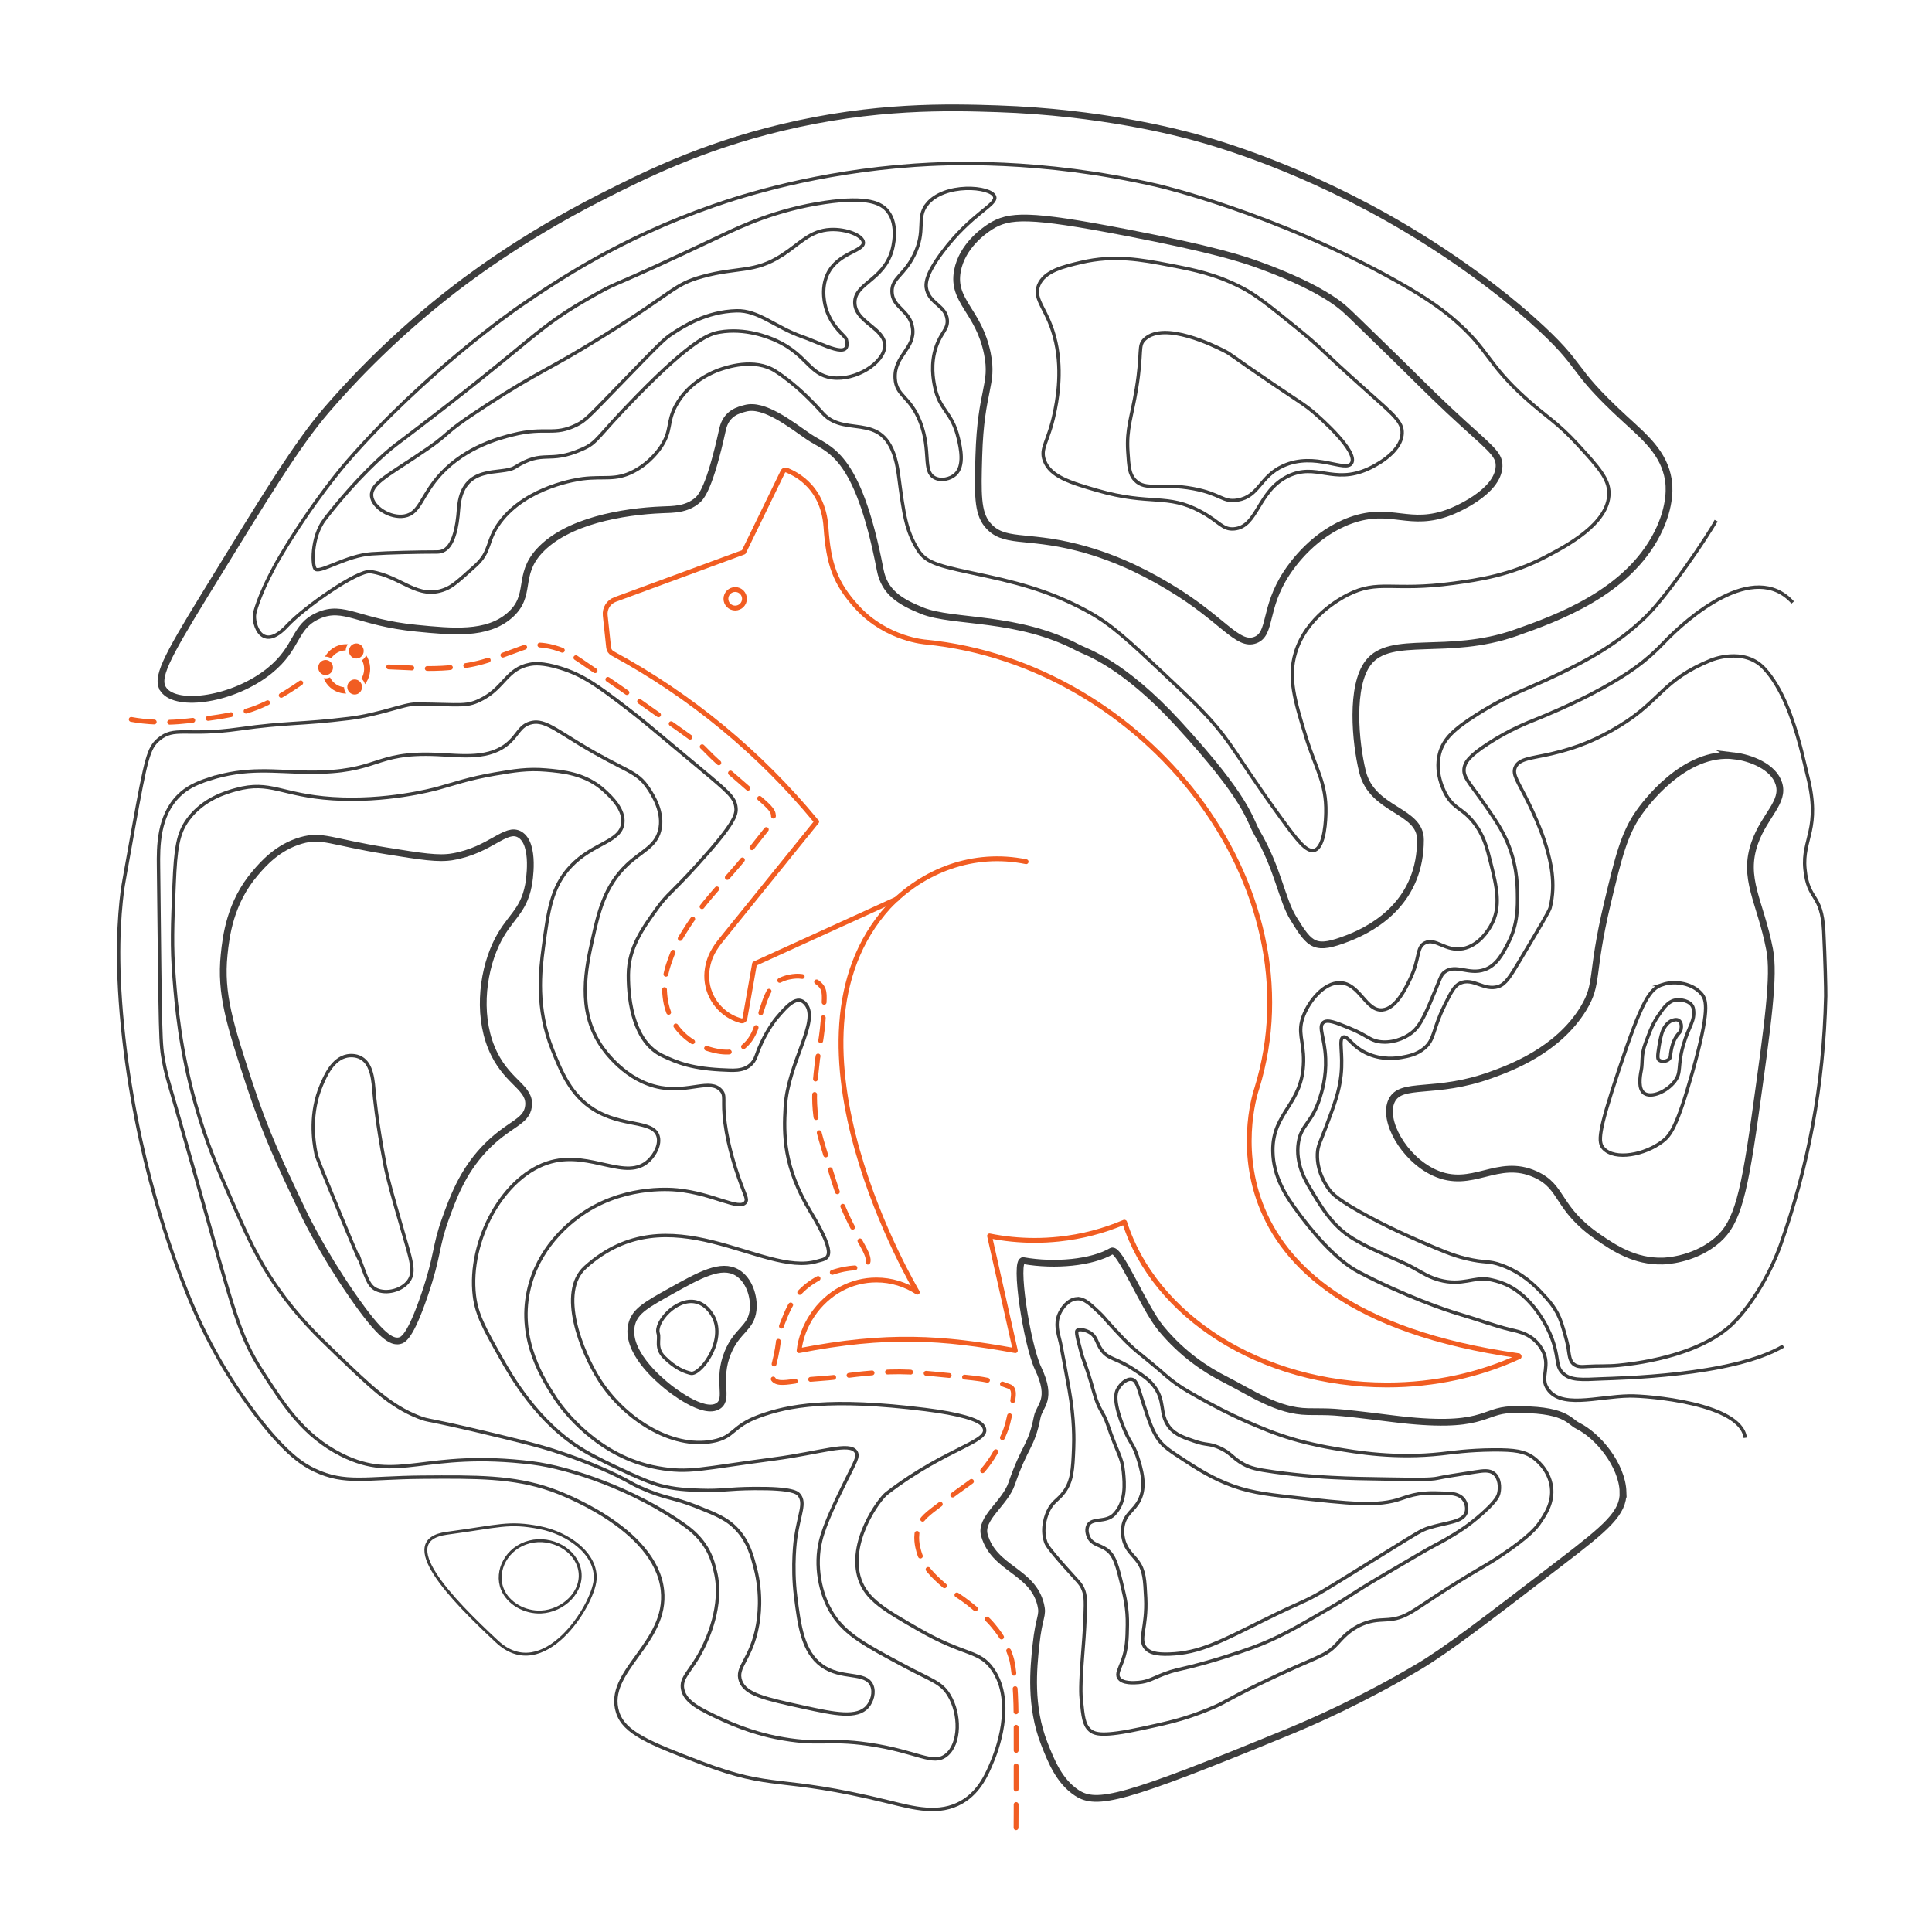 <?xml version="1.0" encoding="UTF-8" standalone="no"?>
<svg id="artwork" viewBox="0 0 1000 1000" version="1.1" sodipodi:docname="quokka.svg" inkscape:version="1.4.2 (2aeb623e1d, 2025-05-12)" xmlns:inkscape="http://www.inkscape.org/namespaces/inkscape" xmlns:sodipodi="http://sodipodi.sourceforge.net/DTD/sodipodi-0.dtd" xmlns="http://www.w3.org/2000/svg" xmlns:svg="http://www.w3.org/2000/svg">
  <sodipodi:namedview id="namedview40" pagecolor="#ffffff" bordercolor="#000000" borderopacity="0.25" inkscape:showpageshadow="2" inkscape:pageopacity="0.0" inkscape:pagecheckerboard="0" inkscape:deskcolor="#d1d1d1" inkscape:zoom="0.4015" inkscape:cx="1140.7223" inkscape:cy="504.35865" inkscape:window-width="1920" inkscape:window-height="1043" inkscape:window-x="0" inkscape:window-y="0" inkscape:window-maximized="1" inkscape:current-layer="artwork"/>
  <defs id="defs1">
    <style id="style1">
      .cls-1, .cls-2, .cls-3, .cls-4, .cls-5, .cls-6 {
        fill: none;
      }

      .cls-7 {
        fill: #f15d22;
      }

      .cls-2 {
        stroke-width: 3.5px;
      }

      .cls-2, .cls-3, .cls-4 {
        stroke: #3d3d3d;
      }

      .cls-2, .cls-3, .cls-4, .cls-5 {
        stroke-miterlimit: 10;
      }

      .cls-3 {
        stroke-width: 1.75px;
      }

      .cls-4 {
        stroke-width: 1.5px;
      }

      .cls-5 {
        stroke-dasharray: 12 8 0 0 0 0;
      }

      .cls-5, .cls-6 {
        stroke: #f15d22;
        stroke-linecap: round;
        stroke-width: 2.5px;
      }

      .cls-8 {
        fill: #171717;
      }

      .cls-6 {
        stroke-linejoin: round;
      }
    </style>
  </defs>
  <g id="g28">
    <path class="cls-3" d="M888.253,269.471c-4.128,7.696-24.865,38.513-36.376,49.725-15.36,14.961-32.003,23.28-44.668,29.495-16.461,8.077-25.458,10.114-43.154,21.384-11.128,7.087-16.866,12.201-18.927,19.909-2.947,11.019,3.247,21.259,3.785,22.121,4.206,6.734,7.887,6.189,13.628,13.273,5.457,6.734,7.097,13.355,9.085,21.384,3.026,12.218,5.62,22.691,0,32.444-1.032,1.792-5.868,10.184-14.385,11.798-9.045,1.714-14.145-5.753-19.684-2.949-4.488,2.271-2.517,7.869-7.571,18.434-2.503,5.232-7.416,15.504-14.385,16.222-8.622.889-11.751-13.739-21.955-14.01-8.344-.222-15.946,9.302-18.927,16.959-3.42,8.784.147,12.781,0,23.596-.307,22.555-16.109,26.16-15.899,46.454.143,13.832,7.609,24.261,11.356,29.495,8.385,11.713,21.088,26.886,33.045,33.165,24.128,12.671,45.7,19.901,50.659,21.366,12.16,3.593,19.67,6.535,27.914,8.489,4.514,1.07,11.962,2.292,16.515,10.566,4.319,7.847-.785,13.546,2.132,19.04,6.336,11.932,26.221,4.934,43.108,4.706,8.994-.121,57.429,3.694,59.803,21.668" id="path1"/>
    <path class="cls-3" d="M927.91,311.851c-20.121-22.382-54.938,8.365-66.673,20.732-9.489,10-18.461,16.203-32.318,23.854-14.81,8.177-31.388,14.865-33.493,15.709-4.624,1.853-14.12,5.531-25.266,12.8-10.138,6.611-11.982,9.894-12.339,12.8-.545,4.429,2.476,7.048,9.401,16.872,4.399,6.241,8.705,12.35,11.752,18.618,6.095,12.54,6.39,24.151,6.463,29.09.106,7.115.239,15.971-4.701,25.6-2.93,5.711-6.028,11.751-12.339,13.963-8.158,2.86-14.906-3.051-20.566,1.164-1.776,1.323-2.095,2.637-4.113,7.564-5.512,13.453-8.268,20.18-12.927,23.854-4.431,3.495-11.016,5.627-17.04,4.654-5.012-.81-5.993-3.181-15.277-6.982-7.227-2.958-11.368-4.653-13.515-2.909-2.771,2.252.731,7.845,1.175,18.618.399,9.677-1.934,17.148-2.938,20.363-4.191,13.425-9.694,13.668-11.164,23.272-1.651,10.785,3.845,19.903,5.876,23.272,5.276,8.754,11.209,19.563,22.414,26.342,7.026,4.251,12.715,6.713,24.091,11.636,10.214,4.421,12.881,7.687,20.476,9.783,11.951,3.299,18.359-1.86,25.89-.313,3.846.79,11.644,2.242,19.947,10.733,9.437,9.65,12.943,20.8,13.515,22.691,2.566,8.481,1.165,11.733,4.701,15.127,3.98,3.821,9.636,3.429,20.566,2.909,6.649-.316,67.285-1.222,93.514-16.942" id="path2"/>
    <path class="cls-2" d="M389.814,678.006c-.988,9.592-8.277,10.362-13.094,22.053-5.91,14.345.719,23.727-4.824,27.566-7.652,5.301-25.347-9.074-26.877-10.337-3.805-3.142-22.015-18.179-17.918-32.391,1.85-6.417,7.895-9.791,19.986-16.54,15.096-8.426,26.151-14.597,34.458-9.648,6.193,3.69,8.976,12.439,8.27,19.296Z" id="path3"/>
    <path class="cls-3" d="M360.18,673.871c-10.159-2.268-21.306,10.609-19.511,16.267.986,3.107-1.599,7.616,3.073,12.318,6.09,6.13,10.943,7.666,13.812,8.352,4.587,1.096,17.458-15.324,12.274-27.978-.278-.678-3.201-7.52-9.648-8.959Z" id="path4"/>
    <path class="cls-4" d="M274.039,798.108c-11.715,2.966-17.876,14.918-13.996,24.474,3.026,7.452,11.63,12.149,19.994,11.784,11.523-.503,22.164-10.596,19.994-21.755-2.03-10.443-14.427-17.432-25.992-14.503Z" id="path5"/>
    <path class="cls-3" d="M179.753,546.55c-7.563,1.38-11.421,10.452-13.376,15.048-6.134,14.423-4.239,28.698-2.787,35.67.374,1.795,4.341,11.439,12.261,30.654,15.61,37.872,8.467,19.107,9.475,21.736,4.369,11.399,5.117,15.782,9.475,17.835,5.245,2.471,13.231.393,16.72-4.459,3.458-4.809,1.296-10.672-3.344-26.752-4.956-17.178-7.435-25.768-8.917-33.44-4.415-22.844-5.573-36.784-5.573-36.784-.543-6.538-1.008-15.109-6.688-18.392-3.052-1.764-6.355-1.277-7.245-1.115Z" id="path6"/>
    <path class="cls-2" d="M897.826,391.247c-26.26-3.164-47.176,26.066-49.623,29.583-7.58,10.895-10.564,22.998-16.223,46.76-8.895,37.35-4.439,41.334-12.406,54.395-13.349,21.883-38.176,30.893-47.715,34.355-29.257,10.617-46.629,3.224-51.532,13.36-4.874,10.076,6.234,29.908,21.949,37.217,19.783,9.201,32.616-8.074,52.486.954,14.671,6.666,10.574,17.4,32.446,32.446,8.228,5.66,18.891,12.784,33.4,12.406,1.53-.04,15.16-.572,26.72-9.543,10.729-8.326,14.73-20.083,20.994-64.892,6.832-48.865,10.247-73.297,7.634-86.841-4.818-24.973-14.307-36.702-7.634-55.349,5.079-14.195,15.423-20.937,12.406-30.537-2.78-8.845-14.771-13.335-22.903-14.314Z" id="path7"/>
    <path class="cls-3" d="M860.609,509.579c-6.72,2.175-10.668,8.011-22.903,44.852-10.538,31.73-10.737,36.819-7.634,40.08,5.86,6.159,21.182,3.367,30.537-3.817,3.811-2.927,7.328-7.117,15.269-35.309,9.205-32.681,7.518-37.84,4.771-41.035-4.483-5.216-13.297-6.954-20.04-4.771Z" id="path8"/>
    <path class="cls-3" d="M380.954,418.184c-.457-5.326-3.857-8.138-18.573-20.431-28.799-24.057-29.288-24.572-37.147-30.646-16.266-12.571-23.852-17.844-35.289-21.359-9.169-2.819-13.584-2.286-15.787-1.857-11.651,2.266-13.143,11.665-24.145,17.645-8.446,4.59-10.584,3.037-34.71,2.879-6.159-.04-18.693,5.5-34.59,7.461-25.665,3.165-31.895,1.889-56.999,5.448-27.64,3.918-33.484-1.685-41.79,5.572-4.97,4.342-6.321,9.356-13.001,46.434-3.534,19.617-5.302,29.425-5.572,31.575-1.776,14.12-3.323,35.585,0,69.65,6.78,69.507,27.119,122.621,33.432,138.372,4.645,11.589,15.315,36.921,36.218,64.078,15.381,19.983,24.204,25.234,29.717,27.86,15.956,7.601,26.707,3.943,55.72,3.715,28.128-.222,47.125-.371,66.864,6.501,3.35,1.166,54.011,19.443,57.578,52.006,3.002,27.413-29.896,41.933-23.217,63.15,3.378,10.731,16.538,15.968,42.719,26.003,38.956,14.931,39.562,6.178,97.51,20.431,13.016,3.201,26.314,6.921,38.076,0,9.234-5.434,13.098-14.824,15.787-21.359,1.435-3.486,12.285-29.853,0-47.362-6.972-9.937-14.165-6.715-38.075-20.431-17.676-10.139-27.063-15.523-30.646-26.003-6.478-18.943,9.902-41.491,13.93-44.576,32.506-24.902,55.45-26.722,49.883-34.921-2.155-3.174-12.214-6.222-29.901-8.434-49.69-6.215-71.127-1.995-85.918,3.422-14.518,5.318-12.645,10.817-24.145,13.001-21.776,4.137-46.145-12.225-58.506-31.575-9.419-14.744-21.77-45.595-7.429-58.506,43.653-39.301,91.832,5.332,120.012-3.123,5.186-1.556,11.628-.637-3.477-25.677-14.007-23.219-13.887-39.941-13.031-54.187,1.39-23.142,17.918-44.312,10.568-53.263-4.241-5.166-9.577.843-14.997,7.207-2.13,2.5-7.459,10.345-10.557,19.485-2.95,8.704-11.644,7.628-15.702,7.484-17.24-.616-24.978-3.688-32.943-7.484-14.469-6.894-17.657-27.304-17.584-41.814.07-13.857,7.397-24.015,14.859-34.361,5.548-7.691,7.04-7.389,21.359-23.217,18.799-20.779,19.805-25.255,19.502-28.789Z" id="path9"/>
    <path class="cls-3" d="M108.189,403.243c19.715-6.378,33.72-3.696,51.582-3.533,37.007.337,32.924-10.668,66.42-9.186,12.908.571,27.518,2.825,37.45-6.359,4.485-4.147,5.467-8.27,10.599-9.892,6.609-2.089,12.105,2.497,25.438,10.599,24.737,15.033,29.778,13.806,36.037,23.318,2.12,3.223,8.182,12.436,5.653,21.905-2.221,8.314-9.356,10.418-16.958,17.665-11.588,11.046-14.699,24.924-17.665,38.156-3.341,14.904-8.166,36.434,4.24,55.115,1.718,2.586,12.789,18.705,31.09,21.905,14.748,2.578,25.453-4.761,31.09,1.413,2.67,2.924.548,4.877,2.12,16.958,1.626,12.505,5.718,24.398,7.066,28.264,3.16,9.062,4.778,10.983,3.533,12.719-3.215,4.483-16.724-4.527-35.33-6.359-3.871-.381-29.468-2.518-51.582,14.132-4.509,3.395-20.648,15.926-25.438,38.156-5.525,25.645,7.916,46.279,14.132,55.821,3.307,5.077,21.459,30.056,52.812,35.696,16.344,2.94,22.257.386,60.244-4.606,24.041-3.159,39.309-8.969,42.396-3.533,1.351,2.379-.517,5.147-4.946,14.132-4.964,10.071-11.236,22.794-13.425,31.797-3.017,12.406-.611,27.32,6.359,38.156,6.711,10.432,16.957,15.905,37.45,26.851,13.551,7.238,18.548,8.194,22.611,14.839,5.935,9.706,5.99,25.197-1.413,31.09-6.944,5.527-14.733-1.939-40.276-5.653-21.982-3.196-25.105,1.041-48.049-3.533-2.465-.491-13.893-2.843-27.557-9.186-11.52-5.347-19.032-8.955-20.491-15.545-1.443-6.519,4.494-9.371,10.599-21.905,1.761-3.615,10.46-21.473,6.359-38.863-1.405-5.959-3.587-15.433-15.545-24.024-26.768-19.232-60.623-30.198-79.139-32.504-56.477-7.032-69.445,10.602-98.924-4.24-19.551-9.844-29.69-25.578-40.983-43.103-12.187-18.912-14.769-31.064-33.917-98.924-15.623-55.367-15.337-52.36-16.958-60.768-2.012-10.438-1.801-11.697-2.826-101.75-.112-9.866-.3-26.081,10.599-36.743,3.762-3.68,8.253-6.12,15.545-8.479Z" id="path10"/>
    <path class="cls-4" d="M279.581,790.738c14.481,2.855,29.511,13.564,28.457,26.946-1.054,13.383-26.876,54.254-50.766,32.01-23.89-22.244-53.053-52.469-26.001-56.086,27.052-3.617,31.798-6.126,48.31-2.871Z" id="path11"/>
    <path class="cls-3" d="M323.03,761.369c12.263,5.721,16.84,7.001,18.76,7.504,7.661,2.005,13.637,2.253,20.636,2.501,11.475.408,13.783-.83,28.139-.938,19.726-.148,22.142,2.137,23.137,3.439,3.261,4.269.008,9.433-1.876,22.199,0,0-2.068,14.015,0,30.328,1.887,14.884,3.612,28.483,13.444,35.643,10.347,7.535,22.753,2.901,25.951,10.318,1.554,3.603.148,8.227-2.189,10.943-5.366,6.237-16.889,3.868-33.142.313-19.925-4.358-29.887-6.537-32.517-13.444-2.832-7.44,5.486-10.89,8.755-29.077.631-3.513,2.497-15.49-1.251-29.703-1.676-6.357-3.455-13.102-9.067-19.385-5.151-5.767-10.709-7.984-21.261-12.194-12.461-4.971-15.929-4.012-28.535-9.598-5.966-2.643-5.032-2.789-12.982-6.649-2.566-1.246-14.526-6.992-32.138-12.665-5.231-1.685-10.653-3.264-28.582-7.618-38.774-9.414-35.849-7.474-41.744-9.822-14.522-5.784-24.005-14.906-42.971-33.149-9.549-9.186-19.412-18.673-29.875-33.559-10.581-15.054-15.935-27.317-24.555-47.064-6.3-14.432-12.413-28.435-18.007-48.292-8.029-28.5-9.918-51.056-11.05-65.48-1.271-16.195-.847-26.757,0-47.882.777-19.358,2.029-26.784,7.222-33.874,7.812-10.667,19.803-14.102,24.927-15.495,17.768-4.832,23.351,2.971,49.854,4.716,27.482,1.809,51.652-4.593,54.57-5.39,8.086-2.206,15.768-5.03,29.643-7.411,9.722-1.668,16.826-2.838,26.275-2.021,8.47.732,20.629,1.783,30.317,10.779,3.439,3.194,10.355,9.616,9.432,16.843-1.245,9.751-15.36,9.99-26.948,22.232-9.982,10.545-11.673,23.218-14.148,41.77-1.642,12.303-3.973,31.551,4.716,53.223,4.562,11.379,9.423,23.503,21.559,30.991,14.675,9.054,30.299,5.35,33.012,13.474,1.44,4.314-1.506,9.728-4.716,12.8-11.515,11.022-29.75-4.903-50.528.674-24.654,6.617-43.215,40.908-39.749,69.392,1.194,9.812,5.287,17.096,13.474,31.664,5.3,9.431,19.202,34.169,43.314,48.48,6.534,3.878,16.069,8.326,20.695,10.484Z" id="path12"/>
    <path class="cls-2" d="M84.715,357.029c-4.277-5.823.929-15.895,21.248-49.034,31.958-52.122,47.936-78.184,62.927-95.616,10.525-12.24,31.147-34.869,61.292-58.84,9.65-7.673,38.486-29.965,80.906-51.485,22.051-11.187,51.564-25.934,93.164-35.958,48.379-11.658,87.005-10.64,111.96-9.807,53.513,1.786,92.953,12.201,102.153,14.71,11.014,3.003,56.755,15.961,109.509,47.399,36.391,21.687,59.95,42.532,65.378,47.399,28.193,25.278,17.51,23.179,47.399,50.668,10.676,9.819,20.622,17.981,22.882,31.872.356,2.186,1.877,12.849-5.721,27.786-15.575,30.619-51.427,43.719-73.55,51.485-35.034,12.299-64.492.432-76.047,15.386-9.36,12.114-6.745,41.027-3.005,56.35,4.989,20.439,30.001,19.709,30.018,35.321.035,31.121-22.346,45.093-37.532,50.959-17.156,6.627-19.486,3.987-28.224-10.219-6.132-9.968-7.84-25.552-18.818-44.324-4.239-7.249-4.241-16.651-40.706-56.431-29.081-31.725-48-37.284-51.659-39.233-31.56-16.812-65.008-12.868-81.016-19.327-11.569-4.668-19.479-9.613-21.69-21.11-11.869-61.72-26.865-61.881-37.134-69.011-9.755-6.774-23.119-17.224-32.652-14.636-3.112.845-9.895,2.217-11.784,10.855-6.686,30.58-11.179,35.145-13.076,36.775-5.666,4.872-12.738,4.694-17.979,4.903-20.79.832-49.497,5.829-63.744,21.248-11.893,12.871-3.491,23.157-15.527,33.506-11.789,10.137-29.311,8.406-48.216,6.538-30.163-2.98-37.379-12.386-50.668-6.538-12.939,5.694-10.198,16.414-25.334,28.603-18.552,14.94-47.893,19.148-54.754,9.807Z" id="path13"/>
    <path class="cls-3" d="M723.078,145.609c17.603,9.876,25.677,16.463,30.053,20.286,17.619,15.394,16.381,21.908,36.064,39.821,11.457,10.427,16.553,12.475,27.799,24.794,10.532,11.536,15.797,17.454,15.778,24.794-.041,15.827-22.276,27.431-33.059,33.059-17.994,9.391-34.45,11.771-47.334,13.524-31.934,4.344-38.782-2.143-54.847,6.011-3.673,1.864-21.464,11.414-27.048,30.053-3.869,12.916-.251,24.772,5.259,42.826,5.347,17.519,10.832,24.359,10.519,39.821-.054,2.663-.365,18.011-6.011,19.535-3.914,1.056-8.679-4.995-16.529-15.778-14.468-19.873-21.597-31.344-27.048-39.069-8.995-12.748-17.517-20.771-34.561-36.815-17.742-16.702-26.614-25.053-38.318-31.556-15.502-8.613-30.919-13.95-53.345-18.783-23.4-5.043-30.796-6.166-35.313-13.524-6.131-9.987-7.26-17.594-10.06-38.798-4.748-35.947-26.621-17.973-39.169-31.877-5.133-5.688-13.529-14.658-24.402-21.738-11.036-7.186-25.893-1.952-29.302-.751-2.116.746-15.665,5.735-22.54,18.783-4.521,8.58-1.85,12.473-7.513,21.037-.87,1.316-5.615,8.305-14.275,12.773-9.406,4.852-14.958,2.36-26.297,3.757-2.043.252-29.052,3.924-42.826,22.54-7.247,9.793-4.298,14.895-12.773,22.54-8.866,7.999-11.785,10.629-15.652,12.154-14.253,5.621-22.421-6.704-38.444-9.148-6.659-1.016-34.634,18.66-43.218,27.96-13.131,14.228-17.818-.857-16.889-6.171.368-2.108,3.711-13.486,13.524-30.053,16.628-28.073,33.06-47.113,34.561-48.836,40.579-46.569,86.906-78.679,89.408-80.393,19.092-13.075,51.636-35.031,99.927-51.842,14.93-5.197,53.158-17.49,104.435-21.037,16.042-1.11,64.656-3.529,125.472,10.519,0,0,60.492,13.973,123.97,49.588Z" id="path14"/>
    <path class="cls-2" d="M719.848,183c10.107,9.812,19.954,19.895,30.248,29.51,20.67,19.307,26.016,22.104,25.821,28.772-.397,13.575-23.16,22.848-25.084,23.608-21.441,8.476-30.486-3.147-51.643,4.426-18.86,6.751-30.107,22.587-33.199,27.297-12.058,18.366-7.719,31.449-16.231,34.675-9.235,3.499-16.891-10.935-44.265-27.297-8.033-4.802-25.108-14.847-47.954-20.657-26.968-6.858-38.172-1.76-46.479-11.804-5.161-6.241-4.987-16.049-4.427-35.412,1.002-34.654,7.732-36.685,4.427-53.118-4.464-22.194-18.441-26.953-15.493-42.79,2.405-12.919,13.767-20.827,16.968-22.87,9.723-6.208,19.957-6.711,70.087,2.951,45.612,8.791,60.291,13.671,69.349,16.968,26.475,9.639,37.497,17.623,40.577,19.919,4.447,3.316,5.182,4.353,27.297,25.821Z" id="path15"/>
    <path class="cls-3" d="M559.755,135.784c-9.269,2.167-19.15,4.478-22.133,11.804-3.178,7.806,5.074,12.464,8.853,29.51,3.613,16.295.394,31.532-.738,36.888-3.122,14.78-7.504,17.904-5.164,24.346,3.019,8.313,13.342,11.453,27.297,15.493,27.792,8.045,36.136,1.406,53.856,11.066,9.605,5.236,11.082,9.329,16.968,8.853,12.374-1,12.152-19.596,28.035-27.297,14.567-7.063,23.326,4.423,41.314-3.689,2.299-1.037,17.243-8.027,17.706-18.444.26-5.853-4.2-9.429-18.444-22.133-26.105-23.281-22.052-21.015-36.15-32.461-13.832-11.23-20.748-16.845-28.035-20.657-13.746-7.191-25.347-9.432-37.626-11.804-14.919-2.882-28.848-5.426-45.741-1.475Z" id="path16"/>
    <path class="cls-3" d="M633.2,181.376c-4.422-2.217-30.33-15.207-40.577-5.902-3.823,3.471-1.156,6.132-4.427,25.821-2.491,14.998-5.205,20.474-4.427,32.461.505,7.78.757,11.67,3.689,14.755,5.612,5.906,13.189,1.216,30.248,4.427,14.399,2.71,15.228,7.223,22.87,5.902,11.293-1.952,11.343-12.129,23.608-17.706,16.559-7.53,32.445,3.754,35.412-1.476,3.443-6.069-16.618-23.607-19.182-25.821-4.829-4.171-6.635-4.992-22.133-15.493-21.782-14.759-20.414-14.627-25.084-16.968Z" id="path17"/>
    <path class="cls-3" d="M168.151,268.695c16.213-20.919,30.811-34,36.743-38.478,76.115-57.448,70.282-59.4,104.024-78.202,13.182-7.345,2.944-.847,64.923-30.248,9.674-4.589,27.906-13.278,53.118-16.968,22.419-3.281,29.245.48,32.461,4.427,6.012,7.377,2.611,19.324,2.213,20.657-4.544,15.214-19.049,16.771-19.182,26.559-.141,10.381,16.107,13.503,15.493,22.871-.563,8.584-14.986,17.843-27.297,16.231-11.803-1.546-12.923-11.939-28.773-19.182-3.954-1.807-16.169-6.774-29.51-4.426-5.011.882-13.623,3.401-42.79,33.199-20.962,21.415-20.079,23.757-28.035,27.297-18.083,8.046-19.692-.247-35.129,9.495-6.809,4.298-27.356-2.449-29.056,21.491-1.493,21.026-7.75,22.285-11.256,22.286-9.312.002-25.155.334-33.777.945-12.763.904-25.677,9.567-28.896,8.063-2.017-.942-2.507-16.685,4.724-26.015Z" id="path18"/>
    <path class="cls-3" d="M404.826,132.095c-14.533,9.367-22.829,5.946-41.314,11.066-15.11,4.185-14.266,7.773-51.643,30.986-29.275,18.181-31.866,17.269-59.758,35.412-27.842,18.111-14.207,11.831-37.626,27.297-14.377,9.495-22.729,13.984-22.133,19.919.586,5.828,9.652,11.572,16.968,10.329,8.322-1.414,8.583-10.881,19.182-22.133,13.129-13.939,30.542-18.322,36.888-19.919,17.197-4.329,21.18.83,33.199-5.164,4.154-2.072,5.671-3.682,21.395-19.919,22.151-22.875,23.903-24.599,28.035-27.297,5.646-3.688,17.423-11.379,33.199-11.804,11.406-.307,20.041,8.503,33.845,13.346,11.422,4.007,25.825,12.598,22.963,1.409-.48-1.878-7.125-5.694-10.329-15.493-.453-1.384-3.237-10.319.738-18.444,5.394-11.025,18.844-11.587,18.444-16.231-.313-3.636-8.884-7.03-16.968-6.64-10.66.514-15.942,7.387-25.084,13.28Z" id="path19"/>
    <path class="cls-3" d="M479.673,105.878c-5.54,7.124-.149,13.193-6.539,26.155-5.266,10.681-11.511,11.803-11.443,18.799.082,8.43,9.177,9.477,10.626,18.799,1.668,10.736-9.616,14.363-8.991,26.155.5,9.428,7.818,9.108,13.077,22.886,5.659,14.826,1.016,25.233,7.356,28.607,3.358,1.787,8.045.668,10.625-1.635,4.994-4.457,2.771-13.948,1.635-18.799-3.274-13.976-9.774-14.275-12.26-26.972-.664-3.39-2.253-11.506.817-20.434,2.578-7.496,6.173-8.973,5.722-13.895-.662-7.208-8.765-8.285-10.626-15.53-.771-3.001-.667-7.825,8.173-19.616,14.957-19.949,28.329-24.373,26.972-28.607-1.724-5.383-26.252-7.351-35.146,4.087Z" id="path20"/>
    <path class="cls-2" d="M234.367,443.446c-7.433,1.313-16.483-.149-34.584-3.074-28.704-4.638-33.036-8.452-43.806-5.38-12.33,3.517-19.853,12.281-23.824,16.908-13.139,15.306-15.172,32.831-16.139,42.269-2.063,20.129,2.951,35.981,13.065,66.862,8.329,25.433,16.265,42.12,27.667,66.094.933,1.961,9.91,20.632,25.362,43.038,15.129,21.939,20.689,24.581,24.593,23.824,1.944-.377,5.647-2.016,13.065-23.824,7.105-20.889,5.469-24.559,10.759-39.195,3.976-11,8.701-24.07,19.982-36.121,12.44-13.29,22.007-13.751,23.056-22.287,1.157-9.414-10.114-11.796-17.676-26.899-8.87-17.715-6.62-40.917.769-56.871,6.562-14.17,14.131-16.046,16.908-30.741.175-.925,3.84-21.334-4.611-26.13-7.234-4.106-14.86,8.044-34.584,11.528Z" id="path21"/>
    <path class="cls-3" d="M859.325,524.274c-4.18,5.799-5.001,8.841-7.58,15.545-2.456,6.388-1.398,10.075-2.237,14.165-.75,3.653-1.558,9.62,1.474,11.84,3.64,2.665,11.641-.715,15.762-6.005,3.808-4.888,1.322-7.579,4.504-18.764,2.889-10.158,6.204-12.383,5.254-18.764-.548-3.68-5.11-4.988-8.589-4.759-4.476.295-7.268,4.911-8.588,6.742Z" id="path22"/>
    <path class="cls-3" d="M578.533,719.024c-1.015,1.886-2.348,5.795,2.359,18.196,3.84,10.117,5.499,9.55,7.75,16.511,2.022,6.254,4.943,15.29,1.011,22.913-2.802,5.433-7.395,6.871-8.424,13.478-.096.619-.487,3.372.337,6.739,1.365,5.581,4.857,7.907,7.413,11.457,3.355,4.658,3.585,9.395,4.044,18.87.741,15.305-3.998,21.36,0,25.946,1.972,2.263,5.272,3.251,12.131,3.033,16.004-.508,27.18-6.814,48.185-17.185,22.389-11.055,19.317-8.643,28.641-13.815,3.97-2.202,14.606-8.799,35.718-21.902,16.829-10.446,18.138-11.294,21.902-12.467,9.09-2.835,17.428-2.87,19.207-7.75.844-2.316.127-5.241-1.348-7.076-2.148-2.674-5.839-2.946-8.087-3.033-9.907-.381-14.861-.571-23.924,2.696-12.111,4.365-26.943,2.685-56.609-.674-14.61-1.654-23.513-2.732-34.707-7.413-8.654-3.619-15.469-8.05-21.228-11.794-6.997-4.549-10.549-6.896-13.141-10.446-3.274-4.482-4.899-9.455-8.087-19.207-2.591-7.926-3.177-11.525-5.728-12.13-2.601-.618-5.879,2.201-7.413,5.054Z" id="path23"/>
    <path class="cls-3" d="M559.113,698.072c1.354,6.094,3.108,8.167,6.997,22.346,2.757,10.054,4.805,9.797,7.218,16.972,5.207,15.479,7.383,16.408,8.163,24.489.564,5.843,1.497,15.512-4.898,22.04-4.27,4.359-11.442,1.46-13.469,5.714-1.24,2.602.167,5.626.408,6.122,1.809,3.717,5.534,3.823,8.979,6.122,4.469,2.983,5.836,8.655,8.571,19.999,1.136,4.713,2.589,10.921,2.449,19.183-.12,7.067-.205,12.095-2.449,18.367-1.568,4.384-3.282,6.835-2.041,8.979,1.813,3.133,8.197,2.613,10.204,2.449,5.165-.421,7.635-2.262,13.469-4.49,4.826-1.842,7.078-2.088,13.469-3.673,11.696-2.902,24.792-7.201,31.836-9.796,13.634-5.022,22.777-10.358,39.999-20.408,12.195-7.117,10.496-6.883,26.53-16.326,16.285-9.591,24.427-14.387,28.163-16.326,1.939-1.006,7.883-4.066,15.101-8.979.621-.423,5.219-3.579,10.612-8.571,6.141-5.684,6.989-7.894,7.347-9.388.761-3.174.445-7.858-2.449-10.204-2.364-1.916-5.475-1.483-9.796-.816-10.446,1.611-15.668,2.417-19.591,3.265-3.4.736-10.884.636-25.714.408-11.629-.179-18.66-.287-28.979-.816-3.272-.168-15.029-.797-29.795-2.857-9.056-1.263-12.304-2.097-15.918-4.082-5.707-3.134-6.375-5.871-12.653-8.571-5.233-2.251-6.444-1.069-12.653-3.265-4.537-1.605-9.8-3.055-13.061-7.347-5.516-7.26-1.437-13.643-8.571-22.04-2.356-2.773-4.776-4.483-9.796-7.755-9.621-6.271-13.156-5.141-16.734-10.204-2.673-3.783-2.43-6.863-6.122-8.979-2.439-1.398-5.81-1.925-6.53-.816-.693,1.066,1.407,7.922,1.702,9.252Z" id="path24"/>
    <path class="cls-2" d="M840.085,772.28c.351,10.889-8.915,18.538-31.63,35.971-39.966,30.673-59.948,46.01-74.423,54.577-29.46,17.437-54.316,28.271-66.981,33.49-85.397,35.192-99.432,38.484-109.774,31.63-9.134-6.053-13.271-16.585-16.745-25.428-7.636-19.437-5.556-39.269-4.341-50.856,1.608-15.329,3.938-15.095,2.481-21.087-4.292-17.644-24.184-18.362-29.149-35.971-2.463-8.735,10.573-16.407,14.091-26.61,7.014-20.339,10.082-18.669,13.254-34.527,1.217-6.087,8.167-8.925.462-25.163-5.905-12.445-12.634-56.688-7.635-55.8,16.335,2.904,35.482,1.033,45.646-4.93,3.975-2.332,16.398,28.839,25.559,39.977,11.141,13.544,23.678,21.62,32.981,26.33,14.032,7.104,27.091,16.477,43.108,16.765,13.018.234,9.247-.666,43.816,3.661,47.549,5.952,46.247-4.289,61.524-4.655,27.992-.671,29.655,6.016,34.264,8.289,10.61,5.233,23.045,20.389,23.494,34.337Z" id="path25"/>
    <path class="cls-3" d="M557.373,672.22c3.722-.279,6.597,2.451,11.963,7.545,2.253,2.14,1.75,2.005,7.156,7.872,3.483,3.781,5.862,6.352,9.065,9.303,2.462,2.269,3.816,3.293,7.395,6.202,8.859,7.202,9.504,8.197,13.359,11.212,5.411,4.231,10.127,6.797,19.561,11.927,9.258,5.035,16.789,8.405,20.515,10.019,6.275,2.719,13.343,5.754,22.9,8.588,2.482.736,9.957,2.889,20.992,4.771,12.25,2.089,31.976,5.454,55.943,2.788,5.589-.622,14.007-1.86,26.412-1.981,11.882-.116,16.398.902,20.47,3.632.958.642,8.651,5.979,9.905,15.517,1.071,8.151-3.215,14.378-6.273,18.819-1.279,1.857-4.832,6.689-19.479,16.508-5.991,4.016-8.3,5.154-16.178,9.905-29.204,17.612-31.524,22.506-42.26,23.441-4.06.354-8.02.027-13.536,2.311-6.99,2.894-10.803,7.629-13.206,10.235-6.629,7.19-9.625,5.884-40.279,20.8-19.39,9.435-16.904,9.331-26.412,13.206-12.73,5.188-21.197,7.008-34.666,9.905-19.969,4.294-24.174,3.018-26.743.66-3.001-2.755-3.431-7.009-4.292-15.517-.277-2.742-.573-7.118.66-23.111.453-5.867.988-11.708,1.321-20.47.316-8.328.122-10.717-.99-13.536-1.223-3.097-2.418-3.831-9.574-11.886-8.764-9.864-9.487-11.594-9.905-12.876-2.434-7.47.682-14.486,1.321-15.847,2.396-5.11,5.064-5.56,8.254-9.905,4.191-5.708,4.508-11.636,4.952-22.781.145-3.65.426-14.811-2.311-30.044-4.026-22.405-4.622-24.761-4.622-24.762-1.28-5.06-2.598-9.398-.66-14.197,1.402-3.473,4.805-7.92,9.244-8.254Z" id="path26"/>
    <path class="cls-3" d="M837.813,706.686c-5.405.562-10.869.225-16.291.582-2.642.174-5.059.375-6.982-1.164-2.184-1.747-2.21-4.519-2.909-8.727-0-0-.747-4.5-3.491-12.8-2.332-7.057-6.56-11.55-10.473-15.709-2.828-3.006-9.546-9.992-20.363-13.963-7.216-2.649-8.053-.945-18.618-3.491-6.716-1.618-12.326-4.01-23.272-8.727-12.117-5.222-20.755-9.651-25.6-12.218-17.517-9.28-20.428-12.735-22.109-15.127-1.392-1.981-6.143-8.939-5.818-18.036.158-4.426,1.391-5.808,4.654-14.545,4.118-11.024,6.664-17.839,7.564-26.181,1.241-11.508-1.423-18.746,1.164-19.782,2.226-.891,4.192,4.475,11.636,8.145,8.252,4.069,16.46,2.713,18.618,2.327,3.342-.598,7.727-1.382,11.636-4.654,5.547-4.643,4.148-9.281,10.473-22.109,3.377-6.849,5.127-10.301,8.145-11.636,6.798-3.008,12.262,4.143,19.782,1.745,3.702-1.181,6.203-5.264,11.054-13.382,10.168-17.015,15.261-25.559,15.709-27.345,3.253-12.965.058-24.389-1.745-30.836-2.737-9.784-8.071-20.731-9.309-23.272-5.44-11.165-8.632-14.742-6.982-18.618,1.947-4.573,8.542-4.648,18.618-6.982,14.265-3.304,24.41-7.806,35.49-14.545,21.239-12.917,22.048-23.705,47.238-33.943,0,0,16.777-7.03,27.356,4.126,9.326,9.835,15.041,26.395,18.732,40.026,1.414,5.223,2.529,10.538,3.871,15.817,7.014,27.581-2.907,32.259-1.351,48.154,1.658,16.944,8.712,12.02,9.722,32.217.678,13.565,1.102,30.277,1.03,33.585-1.022,46.598-9.111,88.219-23.349,128.644-4.671,13.264-13.933,29.831-24.056,40.114-18.177,18.464-54.632,21.775-59.774,22.31Z" id="path27"/>
    <path class="cls-3" d="M865.344,528.261c-.757.294-2.29,1.056-3.929,3.702-.681,1.099-1.58,2.846-2.72,9.67-.927,5.551-.667,6.402-.076,6.95,1.275,1.181,4.051.913,5.364-.453.951-.99.458-1.854,1.133-4.986.273-1.265.787-3.649,2.191-6.044,1.439-2.454,2.387-2.489,2.795-4.306.308-1.369.29-3.665-1.133-4.608-1.268-.84-2.993-.17-3.626.076Z" id="path28"/>
  </g>
  <g id="g40">
    <path class="cls-5" d="M201.171,345.198c.63.048,10.085.43,10.764.474,10.427.673,17.044.213,19.625,0,7.063-.583,12.295-1.657,13.738-1.963,6.195-1.311,11.563-3.365,20.279-6.542,6.183-2.254,7.793-3.022,11.121-3.271,1.114-.083,5.66-.35,12.429,1.963,4.95,1.691,7.572,3.56,17.663,10.467,12.147,8.315,7.957,5.34,14.392,9.813,7.987,5.552,9.058,6.393,17.663,12.429q16.087,11.286,20.279,14.392c6.623,4.907,5.03,5.018,15.046,13.738,12.852,11.188,15.046,13.083,15.046,13.084,8.953,7.735,10.973,9.416,11.121,12.429.124,2.52-1.157,4.005-7.85,12.429-9.679,12.183-7.246,9.389-9.813,12.429-8.243,9.764-8.896,9.632-15.046,17.009-4.032,4.836-8.379,10.091-13.084,17.663-3.14,5.054-5.28,8.498-7.196,13.738-1.749,4.783-3.987,10.902-3.271,18.971.288,3.249,1.041,10.601,6.542,17.663,5.406,6.94,12.264,9.575,15.046,10.467,3.367,1.079,13.061,4.186,18.971-.654,2.065-1.691,5.064-4.548,7.149-11.247,3.903-12.547,4.414-14.044,6.41-17.912,3.705-7.182,12.966-7.467,14.318-7.515,2.773-.1,8.552.951,12.041,4.52,2.853,2.919,2.099,6.283,1.737,14.378-.547,12.236-2.763,21.076-3.058,23.665-1.258,11.013-2.067,18.094-1.308,26.821.685,7.888,2.856,14.853,7.196,28.784,3.558,11.419,5.337,17.129,8.504,24.205,7.329,16.373,13.859,22.729,11.121,26.821-1.886,2.818-5.548.648-15.046,3.271-3.181.879-11.394,3.242-18.317,9.813-5.651,5.363-7.906,11.122-10.467,17.663-3.103,7.925-.427,5.719-4.579,22.242-.631,2.512-1.274,4.876,0,6.542,1.948,2.546,6.914,1.548,13.084.654,6.721-.973,13.555-1.012,20.279-1.963,6.632-.938,18.748-2.651,32.055-2.617,6.487.017,13.047.665,26.167,1.963,20.796,2.056,16.802,2.222,20.934,2.617,2.892.276,6.857,2.163,9.483,2.997,3.685,1.169,2.021,6.733.413,14.259-1.609,7.528-2.3,8.651-5.316,15.454-1.38,3.113-4.677,9.762-11.121,16.354-3.353,3.43-3.919,3.122-18.971,14.392-7.902,5.916-10.324,7.932-11.775,11.775-2.079,5.508-.643,10.741,0,13.084,2.178,7.935,7.591,12.825,13.084,17.663,5.675,4.998,6.709,4.245,15.046,11.121,4.767,3.932,7.406,6.109,10.467,9.813,2.141,2.591,6.613,8.108,9.159,16.354.513,1.661,1.269,4.475,1.963,13.738.568,7.59.623,13.229.654,21.588.042,11.45-.017,13,0,28.13.006,5.44.019,9.524,0,16.354-.014,5.32-.041,9.703-.061,12.658" id="path29"/>
    <path class="cls-5" d="M67.916,372.366c3.603.654,7.792,1.22,13.839,1.435,7.767.277,13.529-.403,20.934-1.308,6.438-.787,13.554-1.657,22.896-3.925,13.199-3.204,26.036-12.348,32.405-16.701" id="path30"/>
    <g id="g36">
      <path class="cls-7" d="M168.524,341.599c2.111,0,3.822,1.749,3.822,3.906s-1.711,3.906-3.822,3.906-3.822-1.749-3.822-3.906,1.711-3.906,3.822-3.906" id="path31"/>
      <path class="cls-7" d="M184.441,333.034c2.111,0,3.822,1.749,3.822,3.906s-1.711,3.906-3.822,3.906-3.822-1.749-3.822-3.906,1.711-3.906,3.822-3.906" id="path32"/>
      <path class="cls-7" d="M177.143,355.558c-2.753-.602-5.054-2.4-6.347-4.948-1.019.474-2.165.618-3.268.411,1.566,3.928,4.885,6.782,8.958,7.674.893.195,1.807.291,2.714.285-.702-.943-1.093-2.081-1.119-3.265-.314-.036-.629-.089-.937-.156l-.001-.002Z" id="path33"/>
      <path class="cls-7" d="M183.58,351.673c2.111,0,3.822,1.749,3.822,3.906s-1.711,3.906-3.822,3.906-3.822-1.749-3.822-3.906,1.711-3.906,3.822-3.906" id="path34"/>
      <path class="cls-7" d="M188.897,354.144c1.188-1.531,2.025-3.34,2.429-5.266.704-3.353.047-6.874-1.802-9.729-.441,1.06-1.187,1.957-2.15,2.573,1.031,1.986,1.347,4.278.884,6.485-.226,1.079-.626,2.097-1.19,3.026.9.754,1.535,1.768,1.83,2.911h-.001Z" id="path35"/>
      <path class="cls-7" d="M168.228,339.903c.097-.006.194-.007.291-.007.386,0,.773.042,1.154.126.623.135,1.209.378,1.745.718,1.721-2.529,4.496-4.048,7.506-4.104.015-.294.053-.59.115-.878.176-.838.535-1.618,1.044-2.288-4.806-.389-9.477,2.145-11.855,6.434" id="path36"/>
    </g>
    <g id="g39">
      <circle class="cls-6" cx="380.539" cy="309.929" r="4.804" id="circle36"/>
      <g id="g38">
        <path class="cls-6" d="M786.308,702.225c-20.179,9.32-43.508,14.641-68.362,14.641-65.544,0-120.452-35.737-135.83-84.195l-.16-.079c-10.601,4.523-22.001,7.531-33.925,8.777-4.085.427-8.228.658-12.426.658-8.017,0-15.847-.802-23.416-2.323l13.344,59.395c-37.586-6.894-66.508-8.859-111.928,0,1.401-12.78,9.755-25.644,22.007-32.119,5.38-2.843,11.509-4.46,18.017-4.46,7.823,0,15.098,2.333,21.181,6.331,0,0-77.903-130.032-14.923-199.419,17.864-18.838,43.893-28.966,71.238-23.402" id="path37"/>
        <path class="cls-6" d="M786.077,701.725c-175.46-24.719-135.592-138.224-135.592-138.224,32.6-105.244-57.876-219.955-171.281-231.18,0,0-20.243-1.31-35.504-17.927-11.458-12.477-14.857-22.533-16.17-41.553-1.578-22.852-18.625-28.614-20.144-29.421-.792-.42-1.775-.111-2.168.695-.748,1.534-20.279,41.674-20.279,41.674l-66.557,24.51c-3.388,1.248-5.495,4.637-5.114,8.227l1.764,16.645c.137,1.291.904,2.426,2.045,3.044,40.492,21.926,76.235,51.5,105.293,86.787l.356.291.003.003-.056.069-26.233,32.473-22.417,27.749c-4.348,5.253-6.814,9.454-7.857,15.372-1.844,10.457,3.375,20.519,12.226,25.312,1.626.88,3.373,1.582,5.223,2.076.89.238,1.795-.349,1.955-1.256l4.979-28.235,73.458-33.47" id="path38"/>
      </g>
    </g>
  </g>
  <circle class="cls-1" cx="500" cy="500" r="450" id="circle40"/>
</svg>